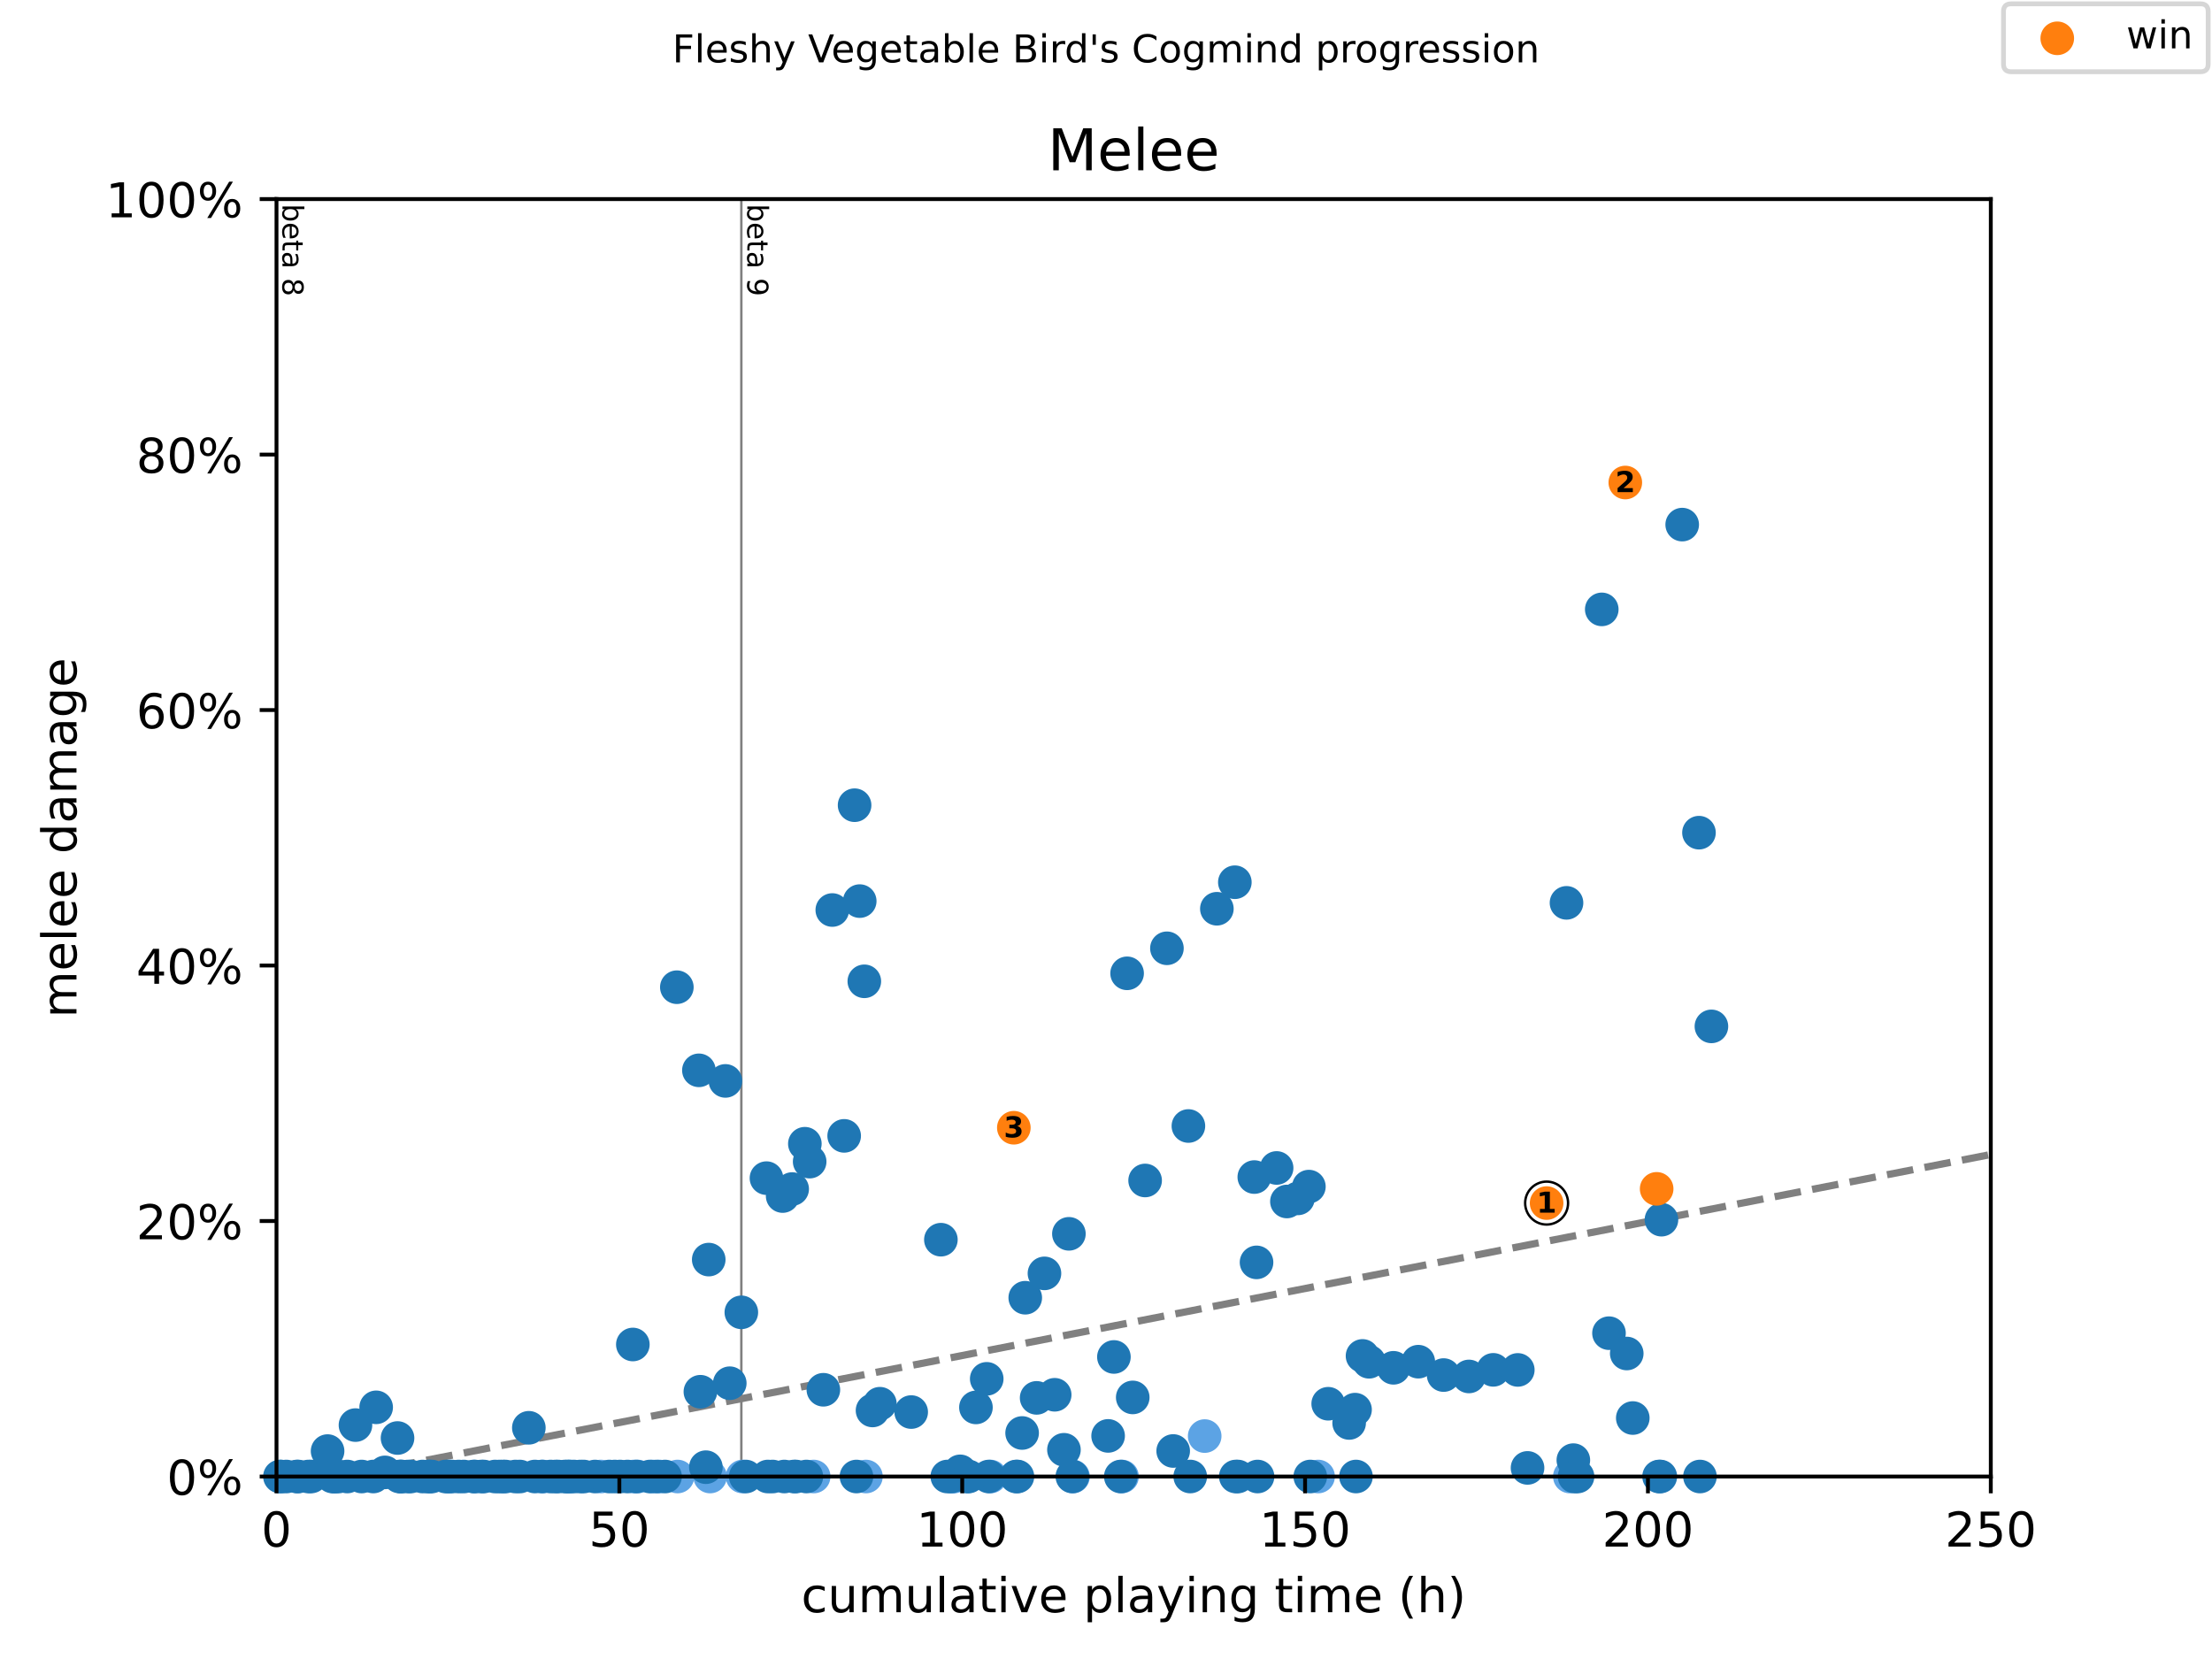 <?xml version="1.0" encoding="utf-8" standalone="no"?>
<!DOCTYPE svg PUBLIC "-//W3C//DTD SVG 1.1//EN"
  "http://www.w3.org/Graphics/SVG/1.1/DTD/svg11.dtd">
<!-- Created with matplotlib (https://matplotlib.org/) -->
<svg height="345.6pt" version="1.1" viewBox="0 0 460.8 345.6" width="460.8pt" xmlns="http://www.w3.org/2000/svg" xmlns:xlink="http://www.w3.org/1999/xlink">
 <defs>
  <style type="text/css">
*{stroke-linecap:butt;stroke-linejoin:round;}
  </style>
 </defs>
 <g id="figure_1">
  <g id="patch_1">
   <path d="M 0 345.6 
L 460.8 345.6 
L 460.8 0 
L 0 0 
z
" style="fill:#ffffff;"/>
  </g>
  <g id="axes_1">
   <g id="patch_2">
    <path d="M 57.6 307.584 
L 414.72 307.584 
L 414.72 41.472 
L 57.6 41.472 
z
" style="fill:#ffffff;"/>
   </g>
   <g id="line2d_1">
    <path clip-path="url(#p40ce1fcd05)" d="M 57.6 310.295 
L 414.72 240.498 
" style="fill:none;stroke:#808080;stroke-dasharray:5.55,2.4;stroke-dashoffset:0;stroke-width:1.5;"/>
   </g>
   <g id="line2d_2">
    <path clip-path="url(#p40ce1fcd05)" d="M 154.434 307.584 
L 154.434 41.472 
" style="fill:none;stroke:#808080;stroke-linecap:square;stroke-width:0.5;"/>
   </g>
   <g id="text_1">
    <!-- beta 8 -->
    <defs>
     <path d="M 48.688 27.297 
Q 48.688 37.203 44.609 42.844 
Q 40.531 48.484 33.406 48.484 
Q 26.266 48.484 22.188 42.844 
Q 18.109 37.203 18.109 27.297 
Q 18.109 17.391 22.188 11.75 
Q 26.266 6.109 33.406 6.109 
Q 40.531 6.109 44.609 11.75 
Q 48.688 17.391 48.688 27.297 
z
M 18.109 46.391 
Q 20.953 51.266 25.266 53.625 
Q 29.594 56 35.594 56 
Q 45.562 56 51.781 48.094 
Q 58.016 40.188 58.016 27.297 
Q 58.016 14.406 51.781 6.484 
Q 45.562 -1.422 35.594 -1.422 
Q 29.594 -1.422 25.266 0.953 
Q 20.953 3.328 18.109 8.203 
L 18.109 0 
L 9.078 0 
L 9.078 75.984 
L 18.109 75.984 
z
" id="DejaVuSans-98"/>
     <path d="M 56.203 29.594 
L 56.203 25.203 
L 14.891 25.203 
Q 15.484 15.922 20.484 11.062 
Q 25.484 6.203 34.422 6.203 
Q 39.594 6.203 44.453 7.469 
Q 49.312 8.734 54.109 11.281 
L 54.109 2.781 
Q 49.266 0.734 44.188 -0.344 
Q 39.109 -1.422 33.891 -1.422 
Q 20.797 -1.422 13.156 6.188 
Q 5.516 13.812 5.516 26.812 
Q 5.516 40.234 12.766 48.109 
Q 20.016 56 32.328 56 
Q 43.359 56 49.781 48.891 
Q 56.203 41.797 56.203 29.594 
z
M 47.219 32.234 
Q 47.125 39.594 43.094 43.984 
Q 39.062 48.391 32.422 48.391 
Q 24.906 48.391 20.391 44.141 
Q 15.875 39.891 15.188 32.172 
z
" id="DejaVuSans-101"/>
     <path d="M 18.312 70.219 
L 18.312 54.688 
L 36.812 54.688 
L 36.812 47.703 
L 18.312 47.703 
L 18.312 18.016 
Q 18.312 11.328 20.141 9.422 
Q 21.969 7.516 27.594 7.516 
L 36.812 7.516 
L 36.812 0 
L 27.594 0 
Q 17.188 0 13.234 3.875 
Q 9.281 7.766 9.281 18.016 
L 9.281 47.703 
L 2.688 47.703 
L 2.688 54.688 
L 9.281 54.688 
L 9.281 70.219 
z
" id="DejaVuSans-116"/>
     <path d="M 34.281 27.484 
Q 23.391 27.484 19.188 25 
Q 14.984 22.516 14.984 16.5 
Q 14.984 11.719 18.141 8.906 
Q 21.297 6.109 26.703 6.109 
Q 34.188 6.109 38.703 11.406 
Q 43.219 16.703 43.219 25.484 
L 43.219 27.484 
z
M 52.203 31.203 
L 52.203 0 
L 43.219 0 
L 43.219 8.297 
Q 40.141 3.328 35.547 0.953 
Q 30.953 -1.422 24.312 -1.422 
Q 15.922 -1.422 10.953 3.297 
Q 6 8.016 6 15.922 
Q 6 25.141 12.172 29.828 
Q 18.359 34.516 30.609 34.516 
L 43.219 34.516 
L 43.219 35.406 
Q 43.219 41.609 39.141 45 
Q 35.062 48.391 27.688 48.391 
Q 23 48.391 18.547 47.266 
Q 14.109 46.141 10.016 43.891 
L 10.016 52.203 
Q 14.938 54.109 19.578 55.047 
Q 24.219 56 28.609 56 
Q 40.484 56 46.344 49.844 
Q 52.203 43.703 52.203 31.203 
z
" id="DejaVuSans-97"/>
     <path id="DejaVuSans-32"/>
     <path d="M 31.781 34.625 
Q 24.75 34.625 20.719 30.859 
Q 16.703 27.094 16.703 20.516 
Q 16.703 13.922 20.719 10.156 
Q 24.75 6.391 31.781 6.391 
Q 38.812 6.391 42.859 10.172 
Q 46.922 13.969 46.922 20.516 
Q 46.922 27.094 42.891 30.859 
Q 38.875 34.625 31.781 34.625 
z
M 21.922 38.812 
Q 15.578 40.375 12.031 44.719 
Q 8.5 49.078 8.5 55.328 
Q 8.5 64.062 14.719 69.141 
Q 20.953 74.219 31.781 74.219 
Q 42.672 74.219 48.875 69.141 
Q 55.078 64.062 55.078 55.328 
Q 55.078 49.078 51.531 44.719 
Q 48 40.375 41.703 38.812 
Q 48.828 37.156 52.797 32.312 
Q 56.781 27.484 56.781 20.516 
Q 56.781 9.906 50.312 4.234 
Q 43.844 -1.422 31.781 -1.422 
Q 19.734 -1.422 13.25 4.234 
Q 6.781 9.906 6.781 20.516 
Q 6.781 27.484 10.781 32.312 
Q 14.797 37.156 21.922 38.812 
z
M 18.312 54.391 
Q 18.312 48.734 21.844 45.562 
Q 25.391 42.391 31.781 42.391 
Q 38.141 42.391 41.719 45.562 
Q 45.312 48.734 45.312 54.391 
Q 45.312 60.062 41.719 63.234 
Q 38.141 66.406 31.781 66.406 
Q 25.391 66.406 21.844 63.234 
Q 18.312 60.062 18.312 54.391 
z
" id="DejaVuSans-56"/>
    </defs>
    <g transform="translate(58.848 42.472)rotate(-270)scale(0.06 -0.06)">
     <use xlink:href="#DejaVuSans-98"/>
     <use x="63.477" xlink:href="#DejaVuSans-101"/>
     <use x="125" xlink:href="#DejaVuSans-116"/>
     <use x="164.209" xlink:href="#DejaVuSans-97"/>
     <use x="225.488" xlink:href="#DejaVuSans-32"/>
     <use x="257.275" xlink:href="#DejaVuSans-56"/>
    </g>
   </g>
   <g id="text_2">
    <!-- beta 9 -->
    <defs>
     <path d="M 10.984 1.516 
L 10.984 10.5 
Q 14.703 8.734 18.5 7.812 
Q 22.312 6.891 25.984 6.891 
Q 35.75 6.891 40.891 13.453 
Q 46.047 20.016 46.781 33.406 
Q 43.953 29.203 39.594 26.953 
Q 35.25 24.703 29.984 24.703 
Q 19.047 24.703 12.672 31.312 
Q 6.297 37.938 6.297 49.422 
Q 6.297 60.641 12.938 67.422 
Q 19.578 74.219 30.609 74.219 
Q 43.266 74.219 49.922 64.516 
Q 56.594 54.828 56.594 36.375 
Q 56.594 19.141 48.406 8.859 
Q 40.234 -1.422 26.422 -1.422 
Q 22.703 -1.422 18.891 -0.688 
Q 15.094 0.047 10.984 1.516 
z
M 30.609 32.422 
Q 37.25 32.422 41.125 36.953 
Q 45.016 41.5 45.016 49.422 
Q 45.016 57.281 41.125 61.844 
Q 37.25 66.406 30.609 66.406 
Q 23.969 66.406 20.094 61.844 
Q 16.219 57.281 16.219 49.422 
Q 16.219 41.5 20.094 36.953 
Q 23.969 32.422 30.609 32.422 
z
" id="DejaVuSans-57"/>
    </defs>
    <g transform="translate(155.682 42.472)rotate(-270)scale(0.06 -0.06)">
     <use xlink:href="#DejaVuSans-98"/>
     <use x="63.477" xlink:href="#DejaVuSans-101"/>
     <use x="125" xlink:href="#DejaVuSans-116"/>
     <use x="164.209" xlink:href="#DejaVuSans-97"/>
     <use x="225.488" xlink:href="#DejaVuSans-32"/>
     <use x="257.275" xlink:href="#DejaVuSans-57"/>
    </g>
   </g>
   <g id="PathCollection_1">
    <defs>
     <path d="M 0 3 
C 0.796 3 1.559 2.684 2.121 2.121 
C 2.684 1.559 3 0.796 3 0 
C 3 -0.796 2.684 -1.559 2.121 -2.121 
C 1.559 -2.684 0.796 -3 0 -3 
C -0.796 -3 -1.559 -2.684 -2.121 -2.121 
C -2.684 -1.559 -3 -0.796 -3 0 
C -3 0.796 -2.684 1.559 -2.121 2.121 
C -1.559 2.684 -0.796 3 0 3 
z
" id="m56e273ffc2" style="stroke:#5ca3e4;"/>
    </defs>
    <g>
     <use style="fill:#5ca3e4;stroke:#5ca3e4;" x="93.693" xlink:href="#m56e273ffc2" y="307.584"/>
     <use style="fill:#5ca3e4;stroke:#5ca3e4;" x="113.096" xlink:href="#m56e273ffc2" y="307.584"/>
     <use style="fill:#5ca3e4;stroke:#5ca3e4;" x="118.739" xlink:href="#m56e273ffc2" y="307.584"/>
     <use style="fill:#5ca3e4;stroke:#5ca3e4;" x="125.167" xlink:href="#m56e273ffc2" y="307.584"/>
     <use style="fill:#5ca3e4;stroke:#5ca3e4;" x="132.048" xlink:href="#m56e273ffc2" y="307.584"/>
     <use style="fill:#5ca3e4;stroke:#5ca3e4;" x="132.857" xlink:href="#m56e273ffc2" y="307.584"/>
     <use style="fill:#5ca3e4;stroke:#5ca3e4;" x="135.952" xlink:href="#m56e273ffc2" y="307.584"/>
     <use style="fill:#5ca3e4;stroke:#5ca3e4;" x="137.381" xlink:href="#m56e273ffc2" y="307.584"/>
     <use style="fill:#5ca3e4;stroke:#5ca3e4;" x="141.142" xlink:href="#m56e273ffc2" y="307.584"/>
     <use style="fill:#5ca3e4;stroke:#5ca3e4;" x="147.928" xlink:href="#m56e273ffc2" y="307.584"/>
     <use style="fill:#5ca3e4;stroke:#5ca3e4;" x="154.684" xlink:href="#m56e273ffc2" y="307.584"/>
     <use style="fill:#5ca3e4;stroke:#5ca3e4;" x="169.503" xlink:href="#m56e273ffc2" y="307.584"/>
     <use style="fill:#5ca3e4;stroke:#5ca3e4;" x="180.391" xlink:href="#m56e273ffc2" y="307.584"/>
     <use style="fill:#5ca3e4;stroke:#5ca3e4;" x="198.333" xlink:href="#m56e273ffc2" y="307.584"/>
     <use style="fill:#5ca3e4;stroke:#5ca3e4;" x="198.75" xlink:href="#m56e273ffc2" y="307.584"/>
     <use style="fill:#5ca3e4;stroke:#5ca3e4;" x="206.344" xlink:href="#m56e273ffc2" y="307.584"/>
     <use style="fill:#5ca3e4;stroke:#5ca3e4;" x="223.529" xlink:href="#m56e273ffc2" y="307.584"/>
     <use style="fill:#5ca3e4;stroke:#5ca3e4;" x="233.732" xlink:href="#m56e273ffc2" y="307.584"/>
     <use style="fill:#5ca3e4;stroke:#5ca3e4;" x="250.958" xlink:href="#m56e273ffc2" y="299.161"/>
     <use style="fill:#5ca3e4;stroke:#5ca3e4;" x="274.583" xlink:href="#m56e273ffc2" y="307.584"/>
     <use style="fill:#5ca3e4;stroke:#5ca3e4;" x="327.026" xlink:href="#m56e273ffc2" y="307.584"/>
    </g>
   </g>
   <g id="PathCollection_2">
    <defs>
     <path d="M 0 3 
C 0.796 3 1.559 2.684 2.121 2.121 
C 2.684 1.559 3 0.796 3 0 
C 3 -0.796 2.684 -1.559 2.121 -2.121 
C 1.559 -2.684 0.796 -3 0 -3 
C -0.796 -3 -1.559 -2.684 -2.121 -2.121 
C -2.684 -1.559 -3 -0.796 -3 0 
C -3 0.796 -2.684 1.559 -2.121 2.121 
C -1.559 2.684 -0.796 3 0 3 
z
" id="m61fa0b4ff1" style="stroke:#1f77b4;"/>
    </defs>
    <g>
     <use style="fill:#1f77b4;stroke:#1f77b4;" x="58.314" xlink:href="#m61fa0b4ff1" y="307.584"/>
     <use style="fill:#1f77b4;stroke:#1f77b4;" x="58.552" xlink:href="#m61fa0b4ff1" y="307.584"/>
     <use style="fill:#1f77b4;stroke:#1f77b4;" x="59.647" xlink:href="#m61fa0b4ff1" y="307.584"/>
     <use style="fill:#1f77b4;stroke:#1f77b4;" x="61.838" xlink:href="#m61fa0b4ff1" y="307.584"/>
     <use style="fill:#1f77b4;stroke:#1f77b4;" x="62.124" xlink:href="#m61fa0b4ff1" y="307.584"/>
     <use style="fill:#1f77b4;stroke:#1f77b4;" x="64.242" xlink:href="#m61fa0b4ff1" y="307.584"/>
     <use style="fill:#1f77b4;stroke:#1f77b4;" x="64.814" xlink:href="#m61fa0b4ff1" y="307.584"/>
     <use style="fill:#1f77b4;stroke:#1f77b4;" x="68.242" xlink:href="#m61fa0b4ff1" y="302.286"/>
     <use style="fill:#1f77b4;stroke:#1f77b4;" x="69.266" xlink:href="#m61fa0b4ff1" y="307.584"/>
     <use style="fill:#1f77b4;stroke:#1f77b4;" x="69.599" xlink:href="#m61fa0b4ff1" y="307.584"/>
     <use style="fill:#1f77b4;stroke:#1f77b4;" x="69.885" xlink:href="#m61fa0b4ff1" y="307.584"/>
     <use style="fill:#1f77b4;stroke:#1f77b4;" x="70.528" xlink:href="#m61fa0b4ff1" y="307.584"/>
     <use style="fill:#1f77b4;stroke:#1f77b4;" x="72.337" xlink:href="#m61fa0b4ff1" y="307.584"/>
     <use style="fill:#1f77b4;stroke:#1f77b4;" x="74.051" xlink:href="#m61fa0b4ff1" y="296.872"/>
     <use style="fill:#1f77b4;stroke:#1f77b4;" x="75.337" xlink:href="#m61fa0b4ff1" y="307.584"/>
     <use style="fill:#1f77b4;stroke:#1f77b4;" x="77.765" xlink:href="#m61fa0b4ff1" y="307.584"/>
     <use style="fill:#1f77b4;stroke:#1f77b4;" x="78.361" xlink:href="#m61fa0b4ff1" y="293.172"/>
     <use style="fill:#1f77b4;stroke:#1f77b4;" x="80.194" xlink:href="#m61fa0b4ff1" y="306.727"/>
     <use style="fill:#1f77b4;stroke:#1f77b4;" x="82.813" xlink:href="#m61fa0b4ff1" y="299.566"/>
     <use style="fill:#1f77b4;stroke:#1f77b4;" x="83.217" xlink:href="#m61fa0b4ff1" y="307.584"/>
     <use style="fill:#1f77b4;stroke:#1f77b4;" x="83.527" xlink:href="#m61fa0b4ff1" y="307.584"/>
     <use style="fill:#1f77b4;stroke:#1f77b4;" x="83.694" xlink:href="#m61fa0b4ff1" y="307.584"/>
     <use style="fill:#1f77b4;stroke:#1f77b4;" x="84.979" xlink:href="#m61fa0b4ff1" y="307.584"/>
     <use style="fill:#1f77b4;stroke:#1f77b4;" x="85.551" xlink:href="#m61fa0b4ff1" y="307.584"/>
     <use style="fill:#1f77b4;stroke:#1f77b4;" x="88.05" xlink:href="#m61fa0b4ff1" y="307.584"/>
     <use style="fill:#1f77b4;stroke:#1f77b4;" x="89.217" xlink:href="#m61fa0b4ff1" y="307.584"/>
     <use style="fill:#1f77b4;stroke:#1f77b4;" x="89.455" xlink:href="#m61fa0b4ff1" y="307.584"/>
     <use style="fill:#1f77b4;stroke:#1f77b4;" x="89.931" xlink:href="#m61fa0b4ff1" y="307.584"/>
     <use style="fill:#1f77b4;stroke:#1f77b4;" x="92.836" xlink:href="#m61fa0b4ff1" y="307.584"/>
     <use style="fill:#1f77b4;stroke:#1f77b4;" x="93.336" xlink:href="#m61fa0b4ff1" y="307.584"/>
     <use style="fill:#1f77b4;stroke:#1f77b4;" x="94.121" xlink:href="#m61fa0b4ff1" y="307.584"/>
     <use style="fill:#1f77b4;stroke:#1f77b4;" x="95.55" xlink:href="#m61fa0b4ff1" y="307.584"/>
     <use style="fill:#1f77b4;stroke:#1f77b4;" x="96.621" xlink:href="#m61fa0b4ff1" y="307.584"/>
     <use style="fill:#1f77b4;stroke:#1f77b4;" x="98.669" xlink:href="#m61fa0b4ff1" y="307.584"/>
     <use style="fill:#1f77b4;stroke:#1f77b4;" x="98.954" xlink:href="#m61fa0b4ff1" y="307.584"/>
     <use style="fill:#1f77b4;stroke:#1f77b4;" x="100.288" xlink:href="#m61fa0b4ff1" y="307.584"/>
     <use style="fill:#1f77b4;stroke:#1f77b4;" x="100.764" xlink:href="#m61fa0b4ff1" y="307.584"/>
     <use style="fill:#1f77b4;stroke:#1f77b4;" x="103.145" xlink:href="#m61fa0b4ff1" y="307.584"/>
     <use style="fill:#1f77b4;stroke:#1f77b4;" x="104.073" xlink:href="#m61fa0b4ff1" y="307.584"/>
     <use style="fill:#1f77b4;stroke:#1f77b4;" x="104.764" xlink:href="#m61fa0b4ff1" y="307.584"/>
     <use style="fill:#1f77b4;stroke:#1f77b4;" x="105.287" xlink:href="#m61fa0b4ff1" y="307.584"/>
     <use style="fill:#1f77b4;stroke:#1f77b4;" x="107.383" xlink:href="#m61fa0b4ff1" y="307.584"/>
     <use style="fill:#1f77b4;stroke:#1f77b4;" x="108.287" xlink:href="#m61fa0b4ff1" y="307.584"/>
     <use style="fill:#1f77b4;stroke:#1f77b4;" x="110.168" xlink:href="#m61fa0b4ff1" y="297.433"/>
     <use style="fill:#1f77b4;stroke:#1f77b4;" x="111.43" xlink:href="#m61fa0b4ff1" y="307.584"/>
     <use style="fill:#1f77b4;stroke:#1f77b4;" x="112.906" xlink:href="#m61fa0b4ff1" y="307.584"/>
     <use style="fill:#1f77b4;stroke:#1f77b4;" x="114.715" xlink:href="#m61fa0b4ff1" y="307.584"/>
     <use style="fill:#1f77b4;stroke:#1f77b4;" x="115.715" xlink:href="#m61fa0b4ff1" y="307.584"/>
     <use style="fill:#1f77b4;stroke:#1f77b4;" x="116.263" xlink:href="#m61fa0b4ff1" y="307.584"/>
     <use style="fill:#1f77b4;stroke:#1f77b4;" x="117.668" xlink:href="#m61fa0b4ff1" y="307.584"/>
     <use style="fill:#1f77b4;stroke:#1f77b4;" x="118.144" xlink:href="#m61fa0b4ff1" y="307.584"/>
     <use style="fill:#1f77b4;stroke:#1f77b4;" x="118.596" xlink:href="#m61fa0b4ff1" y="307.584"/>
     <use style="fill:#1f77b4;stroke:#1f77b4;" x="119.548" xlink:href="#m61fa0b4ff1" y="307.584"/>
     <use style="fill:#1f77b4;stroke:#1f77b4;" x="120.882" xlink:href="#m61fa0b4ff1" y="307.584"/>
     <use style="fill:#1f77b4;stroke:#1f77b4;" x="121.596" xlink:href="#m61fa0b4ff1" y="307.584"/>
     <use style="fill:#1f77b4;stroke:#1f77b4;" x="123.953" xlink:href="#m61fa0b4ff1" y="307.584"/>
     <use style="fill:#1f77b4;stroke:#1f77b4;" x="126.929" xlink:href="#m61fa0b4ff1" y="307.584"/>
     <use style="fill:#1f77b4;stroke:#1f77b4;" x="128.072" xlink:href="#m61fa0b4ff1" y="307.584"/>
     <use style="fill:#1f77b4;stroke:#1f77b4;" x="129.167" xlink:href="#m61fa0b4ff1" y="307.584"/>
     <use style="fill:#1f77b4;stroke:#1f77b4;" x="130.714" xlink:href="#m61fa0b4ff1" y="307.584"/>
     <use style="fill:#1f77b4;stroke:#1f77b4;" x="131.833" xlink:href="#m61fa0b4ff1" y="280.082"/>
     <use style="fill:#1f77b4;stroke:#1f77b4;" x="132.571" xlink:href="#m61fa0b4ff1" y="307.584"/>
     <use style="fill:#1f77b4;stroke:#1f77b4;" x="135.381" xlink:href="#m61fa0b4ff1" y="307.584"/>
     <use style="fill:#1f77b4;stroke:#1f77b4;" x="136.809" xlink:href="#m61fa0b4ff1" y="307.584"/>
     <use style="fill:#1f77b4;stroke:#1f77b4;" x="138.547" xlink:href="#m61fa0b4ff1" y="307.584"/>
     <use style="fill:#1f77b4;stroke:#1f77b4;" x="140.999" xlink:href="#m61fa0b4ff1" y="205.653"/>
     <use style="fill:#1f77b4;stroke:#1f77b4;" x="145.594" xlink:href="#m61fa0b4ff1" y="222.968"/>
     <use style="fill:#1f77b4;stroke:#1f77b4;" x="145.904" xlink:href="#m61fa0b4ff1" y="289.925"/>
     <use style="fill:#1f77b4;stroke:#1f77b4;" x="147.047" xlink:href="#m61fa0b4ff1" y="305.641"/>
     <use style="fill:#1f77b4;stroke:#1f77b4;" x="147.642" xlink:href="#m61fa0b4ff1" y="262.395"/>
     <use style="fill:#1f77b4;stroke:#1f77b4;" x="151.118" xlink:href="#m61fa0b4ff1" y="225.173"/>
     <use style="fill:#1f77b4;stroke:#1f77b4;" x="152.023" xlink:href="#m61fa0b4ff1" y="288.15"/>
     <use style="fill:#1f77b4;stroke:#1f77b4;" x="154.434" xlink:href="#m61fa0b4ff1" y="273.383"/>
     <use style="fill:#1f77b4;stroke:#1f77b4;" x="155.355" xlink:href="#m61fa0b4ff1" y="307.584"/>
     <use style="fill:#1f77b4;stroke:#1f77b4;" x="159.669" xlink:href="#m61fa0b4ff1" y="245.428"/>
     <use style="fill:#1f77b4;stroke:#1f77b4;" x="159.966" xlink:href="#m61fa0b4ff1" y="307.584"/>
     <use style="fill:#1f77b4;stroke:#1f77b4;" x="160.948" xlink:href="#m61fa0b4ff1" y="307.584"/>
     <use style="fill:#1f77b4;stroke:#1f77b4;" x="163.042" xlink:href="#m61fa0b4ff1" y="249.16"/>
     <use style="fill:#1f77b4;stroke:#1f77b4;" x="163.393" xlink:href="#m61fa0b4ff1" y="307.584"/>
     <use style="fill:#1f77b4;stroke:#1f77b4;" x="165.023" xlink:href="#m61fa0b4ff1" y="247.699"/>
     <use style="fill:#1f77b4;stroke:#1f77b4;" x="165.393" xlink:href="#m61fa0b4ff1" y="307.584"/>
     <use style="fill:#1f77b4;stroke:#1f77b4;" x="165.811" xlink:href="#m61fa0b4ff1" y="307.584"/>
     <use style="fill:#1f77b4;stroke:#1f77b4;" x="167.666" xlink:href="#m61fa0b4ff1" y="238.262"/>
     <use style="fill:#1f77b4;stroke:#1f77b4;" x="167.981" xlink:href="#m61fa0b4ff1" y="307.584"/>
     <use style="fill:#1f77b4;stroke:#1f77b4;" x="168.668" xlink:href="#m61fa0b4ff1" y="241.987"/>
     <use style="fill:#1f77b4;stroke:#1f77b4;" x="171.524" xlink:href="#m61fa0b4ff1" y="289.514"/>
     <use style="fill:#1f77b4;stroke:#1f77b4;" x="173.383" xlink:href="#m61fa0b4ff1" y="189.573"/>
     <use style="fill:#1f77b4;stroke:#1f77b4;" x="175.856" xlink:href="#m61fa0b4ff1" y="236.621"/>
     <use style="fill:#1f77b4;stroke:#1f77b4;" x="178.026" xlink:href="#m61fa0b4ff1" y="167.738"/>
     <use style="fill:#1f77b4;stroke:#1f77b4;" x="178.416" xlink:href="#m61fa0b4ff1" y="307.584"/>
     <use style="fill:#1f77b4;stroke:#1f77b4;" x="179.097" xlink:href="#m61fa0b4ff1" y="187.716"/>
     <use style="fill:#1f77b4;stroke:#1f77b4;" x="180.054" xlink:href="#m61fa0b4ff1" y="204.425"/>
     <use style="fill:#1f77b4;stroke:#1f77b4;" x="181.763" xlink:href="#m61fa0b4ff1" y="293.825"/>
     <use style="fill:#1f77b4;stroke:#1f77b4;" x="183.294" xlink:href="#m61fa0b4ff1" y="292.421"/>
     <use style="fill:#1f77b4;stroke:#1f77b4;" x="189.818" xlink:href="#m61fa0b4ff1" y="294.158"/>
     <use style="fill:#1f77b4;stroke:#1f77b4;" x="196.004" xlink:href="#m61fa0b4ff1" y="258.251"/>
     <use style="fill:#1f77b4;stroke:#1f77b4;" x="197.341" xlink:href="#m61fa0b4ff1" y="307.584"/>
     <use style="fill:#1f77b4;stroke:#1f77b4;" x="198.151" xlink:href="#m61fa0b4ff1" y="307.584"/>
     <use style="fill:#1f77b4;stroke:#1f77b4;" x="200.023" xlink:href="#m61fa0b4ff1" y="306.509"/>
     <use style="fill:#1f77b4;stroke:#1f77b4;" x="201.455" xlink:href="#m61fa0b4ff1" y="307.584"/>
     <use style="fill:#1f77b4;stroke:#1f77b4;" x="201.774" xlink:href="#m61fa0b4ff1" y="307.584"/>
     <use style="fill:#1f77b4;stroke:#1f77b4;" x="203.305" xlink:href="#m61fa0b4ff1" y="293.191"/>
     <use style="fill:#1f77b4;stroke:#1f77b4;" x="205.554" xlink:href="#m61fa0b4ff1" y="287.236"/>
     <use style="fill:#1f77b4;stroke:#1f77b4;" x="205.989" xlink:href="#m61fa0b4ff1" y="307.584"/>
     <use style="fill:#1f77b4;stroke:#1f77b4;" x="211.699" xlink:href="#m61fa0b4ff1" y="307.584"/>
     <use style="fill:#1f77b4;stroke:#1f77b4;" x="211.949" xlink:href="#m61fa0b4ff1" y="307.584"/>
     <use style="fill:#1f77b4;stroke:#1f77b4;" x="212.926" xlink:href="#m61fa0b4ff1" y="298.517"/>
     <use style="fill:#1f77b4;stroke:#1f77b4;" x="213.58" xlink:href="#m61fa0b4ff1" y="270.341"/>
     <use style="fill:#1f77b4;stroke:#1f77b4;" x="215.951" xlink:href="#m61fa0b4ff1" y="291.202"/>
     <use style="fill:#1f77b4;stroke:#1f77b4;" x="217.58" xlink:href="#m61fa0b4ff1" y="265.268"/>
     <use style="fill:#1f77b4;stroke:#1f77b4;" x="219.709" xlink:href="#m61fa0b4ff1" y="290.557"/>
     <use style="fill:#1f77b4;stroke:#1f77b4;" x="221.638" xlink:href="#m61fa0b4ff1" y="302.015"/>
     <use style="fill:#1f77b4;stroke:#1f77b4;" x="222.672" xlink:href="#m61fa0b4ff1" y="257.028"/>
     <use style="fill:#1f77b4;stroke:#1f77b4;" x="223.391" xlink:href="#m61fa0b4ff1" y="307.584"/>
     <use style="fill:#1f77b4;stroke:#1f77b4;" x="230.841" xlink:href="#m61fa0b4ff1" y="299.124"/>
     <use style="fill:#1f77b4;stroke:#1f77b4;" x="232.048" xlink:href="#m61fa0b4ff1" y="282.679"/>
     <use style="fill:#1f77b4;stroke:#1f77b4;" x="233.482" xlink:href="#m61fa0b4ff1" y="307.584"/>
     <use style="fill:#1f77b4;stroke:#1f77b4;" x="234.795" xlink:href="#m61fa0b4ff1" y="202.76"/>
     <use style="fill:#1f77b4;stroke:#1f77b4;" x="235.97" xlink:href="#m61fa0b4ff1" y="291.108"/>
     <use style="fill:#1f77b4;stroke:#1f77b4;" x="238.55" xlink:href="#m61fa0b4ff1" y="245.915"/>
     <use style="fill:#1f77b4;stroke:#1f77b4;" x="243.092" xlink:href="#m61fa0b4ff1" y="197.546"/>
     <use style="fill:#1f77b4;stroke:#1f77b4;" x="244.396" xlink:href="#m61fa0b4ff1" y="302.267"/>
     <use style="fill:#1f77b4;stroke:#1f77b4;" x="247.566" xlink:href="#m61fa0b4ff1" y="234.567"/>
     <use style="fill:#1f77b4;stroke:#1f77b4;" x="247.947" xlink:href="#m61fa0b4ff1" y="307.584"/>
     <use style="fill:#1f77b4;stroke:#1f77b4;" x="253.496" xlink:href="#m61fa0b4ff1" y="189.31"/>
     <use style="fill:#1f77b4;stroke:#1f77b4;" x="257.241" xlink:href="#m61fa0b4ff1" y="183.785"/>
     <use style="fill:#1f77b4;stroke:#1f77b4;" x="257.441" xlink:href="#m61fa0b4ff1" y="307.584"/>
     <use style="fill:#1f77b4;stroke:#1f77b4;" x="257.861" xlink:href="#m61fa0b4ff1" y="307.584"/>
     <use style="fill:#1f77b4;stroke:#1f77b4;" x="261.295" xlink:href="#m61fa0b4ff1" y="245.203"/>
     <use style="fill:#1f77b4;stroke:#1f77b4;" x="261.76" xlink:href="#m61fa0b4ff1" y="262.976"/>
     <use style="fill:#1f77b4;stroke:#1f77b4;" x="261.972" xlink:href="#m61fa0b4ff1" y="307.584"/>
     <use style="fill:#1f77b4;stroke:#1f77b4;" x="265.942" xlink:href="#m61fa0b4ff1" y="243.309"/>
     <use style="fill:#1f77b4;stroke:#1f77b4;" x="268.088" xlink:href="#m61fa0b4ff1" y="250.292"/>
     <use style="fill:#1f77b4;stroke:#1f77b4;" x="270.388" xlink:href="#m61fa0b4ff1" y="249.645"/>
     <use style="fill:#1f77b4;stroke:#1f77b4;" x="272.666" xlink:href="#m61fa0b4ff1" y="247.19"/>
     <use style="fill:#1f77b4;stroke:#1f77b4;" x="272.953" xlink:href="#m61fa0b4ff1" y="307.584"/>
     <use style="fill:#1f77b4;stroke:#1f77b4;" x="276.689" xlink:href="#m61fa0b4ff1" y="292.426"/>
     <use style="fill:#1f77b4;stroke:#1f77b4;" x="281.051" xlink:href="#m61fa0b4ff1" y="296.429"/>
     <use style="fill:#1f77b4;stroke:#1f77b4;" x="282.28" xlink:href="#m61fa0b4ff1" y="293.653"/>
     <use style="fill:#1f77b4;stroke:#1f77b4;" x="282.476" xlink:href="#m61fa0b4ff1" y="307.584"/>
     <use style="fill:#1f77b4;stroke:#1f77b4;" x="283.839" xlink:href="#m61fa0b4ff1" y="282.464"/>
     <use style="fill:#1f77b4;stroke:#1f77b4;" x="285.201" xlink:href="#m61fa0b4ff1" y="283.683"/>
     <use style="fill:#1f77b4;stroke:#1f77b4;" x="290.289" xlink:href="#m61fa0b4ff1" y="284.937"/>
     <use style="fill:#1f77b4;stroke:#1f77b4;" x="295.456" xlink:href="#m61fa0b4ff1" y="283.664"/>
     <use style="fill:#1f77b4;stroke:#1f77b4;" x="300.732" xlink:href="#m61fa0b4ff1" y="286.45"/>
     <use style="fill:#1f77b4;stroke:#1f77b4;" x="306.008" xlink:href="#m61fa0b4ff1" y="286.741"/>
     <use style="fill:#1f77b4;stroke:#1f77b4;" x="311.073" xlink:href="#m61fa0b4ff1" y="285.363"/>
     <use style="fill:#1f77b4;stroke:#1f77b4;" x="316.185" xlink:href="#m61fa0b4ff1" y="285.379"/>
     <use style="fill:#1f77b4;stroke:#1f77b4;" x="318.214" xlink:href="#m61fa0b4ff1" y="305.791"/>
     <use style="fill:#1f77b4;stroke:#1f77b4;" x="326.332" xlink:href="#m61fa0b4ff1" y="188.081"/>
     <use style="fill:#1f77b4;stroke:#1f77b4;" x="327.757" xlink:href="#m61fa0b4ff1" y="304.172"/>
     <use style="fill:#1f77b4;stroke:#1f77b4;" x="328.014" xlink:href="#m61fa0b4ff1" y="307.584"/>
     <use style="fill:#1f77b4;stroke:#1f77b4;" x="328.631" xlink:href="#m61fa0b4ff1" y="307.584"/>
     <use style="fill:#1f77b4;stroke:#1f77b4;" x="333.676" xlink:href="#m61fa0b4ff1" y="126.946"/>
     <use style="fill:#1f77b4;stroke:#1f77b4;" x="335.183" xlink:href="#m61fa0b4ff1" y="277.726"/>
     <use style="fill:#1f77b4;stroke:#1f77b4;" x="338.88" xlink:href="#m61fa0b4ff1" y="281.958"/>
     <use style="fill:#1f77b4;stroke:#1f77b4;" x="340.138" xlink:href="#m61fa0b4ff1" y="295.403"/>
     <use style="fill:#1f77b4;stroke:#1f77b4;" x="345.616" xlink:href="#m61fa0b4ff1" y="307.584"/>
     <use style="fill:#1f77b4;stroke:#1f77b4;" x="345.877" xlink:href="#m61fa0b4ff1" y="307.584"/>
     <use style="fill:#1f77b4;stroke:#1f77b4;" x="346.113" xlink:href="#m61fa0b4ff1" y="254.082"/>
     <use style="fill:#1f77b4;stroke:#1f77b4;" x="350.433" xlink:href="#m61fa0b4ff1" y="109.285"/>
     <use style="fill:#1f77b4;stroke:#1f77b4;" x="353.928" xlink:href="#m61fa0b4ff1" y="173.461"/>
     <use style="fill:#1f77b4;stroke:#1f77b4;" x="354.132" xlink:href="#m61fa0b4ff1" y="307.584"/>
     <use style="fill:#1f77b4;stroke:#1f77b4;" x="356.52" xlink:href="#m61fa0b4ff1" y="213.814"/>
    </g>
   </g>
   <g id="PathCollection_3">
    <defs>
     <path d="M 0 3 
C 0.796 3 1.559 2.684 2.121 2.121 
C 2.684 1.559 3 0.796 3 0 
C 3 -0.796 2.684 -1.559 2.121 -2.121 
C 1.559 -2.684 0.796 -3 0 -3 
C -0.796 -3 -1.559 -2.684 -2.121 -2.121 
C -2.684 -1.559 -3 -0.796 -3 0 
C -3 0.796 -2.684 1.559 -2.121 2.121 
C -1.559 2.684 -0.796 3 0 3 
z
" id="m17b4a5eccc" style="stroke:#ff7f0e;"/>
    </defs>
    <g>
     <use style="fill:#ff7f0e;stroke:#ff7f0e;" x="211.2" xlink:href="#m17b4a5eccc" y="234.93"/>
     <use style="fill:#ff7f0e;stroke:#ff7f0e;" x="322.188" xlink:href="#m17b4a5eccc" y="250.622"/>
     <use style="fill:#ff7f0e;stroke:#ff7f0e;" x="338.581" xlink:href="#m17b4a5eccc" y="100.518"/>
     <use style="fill:#ff7f0e;stroke:#ff7f0e;" x="345.111" xlink:href="#m17b4a5eccc" y="247.659"/>
    </g>
   </g>
   <g id="PathCollection_4">
    <path d="M 322.188 255.095 
C 323.374 255.095 324.511 254.623 325.35 253.785 
C 326.189 252.946 326.66 251.808 326.66 250.622 
C 326.66 249.436 326.189 248.299 325.35 247.46 
C 324.511 246.622 323.374 246.15 322.188 246.15 
C 321.002 246.15 319.864 246.622 319.026 247.46 
C 318.187 248.299 317.716 249.436 317.716 250.622 
C 317.716 251.808 318.187 252.946 319.026 253.785 
C 319.864 254.623 321.002 255.095 322.188 255.095 
z
" style="fill:none;stroke:#000000;stroke-width:0.5;"/>
   </g>
   <g id="matplotlib.axis_1">
    <g id="xtick_1">
     <g id="line2d_3">
      <defs>
       <path d="M 0 0 
L 0 3.5 
" id="m760b62d032" style="stroke:#000000;stroke-width:0.8;"/>
      </defs>
      <g>
       <use style="stroke:#000000;stroke-width:0.8;" x="57.6" xlink:href="#m760b62d032" y="307.584"/>
      </g>
     </g>
     <g id="text_3">
      <!-- 0 -->
      <defs>
       <path d="M 31.781 66.406 
Q 24.172 66.406 20.328 58.906 
Q 16.5 51.422 16.5 36.375 
Q 16.5 21.391 20.328 13.891 
Q 24.172 6.391 31.781 6.391 
Q 39.453 6.391 43.281 13.891 
Q 47.125 21.391 47.125 36.375 
Q 47.125 51.422 43.281 58.906 
Q 39.453 66.406 31.781 66.406 
z
M 31.781 74.219 
Q 44.047 74.219 50.516 64.516 
Q 56.984 54.828 56.984 36.375 
Q 56.984 17.969 50.516 8.266 
Q 44.047 -1.422 31.781 -1.422 
Q 19.531 -1.422 13.062 8.266 
Q 6.594 17.969 6.594 36.375 
Q 6.594 54.828 13.062 64.516 
Q 19.531 74.219 31.781 74.219 
z
" id="DejaVuSans-48"/>
      </defs>
      <g transform="translate(54.419 322.182)scale(0.1 -0.1)">
       <use xlink:href="#DejaVuSans-48"/>
      </g>
     </g>
    </g>
    <g id="xtick_2">
     <g id="line2d_4">
      <g>
       <use style="stroke:#000000;stroke-width:0.8;" x="129.024" xlink:href="#m760b62d032" y="307.584"/>
      </g>
     </g>
     <g id="text_4">
      <!-- 50 -->
      <defs>
       <path d="M 10.797 72.906 
L 49.516 72.906 
L 49.516 64.594 
L 19.828 64.594 
L 19.828 46.734 
Q 21.969 47.469 24.109 47.828 
Q 26.266 48.188 28.422 48.188 
Q 40.625 48.188 47.75 41.5 
Q 54.891 34.812 54.891 23.391 
Q 54.891 11.625 47.562 5.094 
Q 40.234 -1.422 26.906 -1.422 
Q 22.312 -1.422 17.547 -0.641 
Q 12.797 0.141 7.719 1.703 
L 7.719 11.625 
Q 12.109 9.234 16.797 8.062 
Q 21.484 6.891 26.703 6.891 
Q 35.156 6.891 40.078 11.328 
Q 45.016 15.766 45.016 23.391 
Q 45.016 31 40.078 35.438 
Q 35.156 39.891 26.703 39.891 
Q 22.75 39.891 18.812 39.016 
Q 14.891 38.141 10.797 36.281 
z
" id="DejaVuSans-53"/>
      </defs>
      <g transform="translate(122.662 322.182)scale(0.1 -0.1)">
       <use xlink:href="#DejaVuSans-53"/>
       <use x="63.623" xlink:href="#DejaVuSans-48"/>
      </g>
     </g>
    </g>
    <g id="xtick_3">
     <g id="line2d_5">
      <g>
       <use style="stroke:#000000;stroke-width:0.8;" x="200.448" xlink:href="#m760b62d032" y="307.584"/>
      </g>
     </g>
     <g id="text_5">
      <!-- 100 -->
      <defs>
       <path d="M 12.406 8.297 
L 28.516 8.297 
L 28.516 63.922 
L 10.984 60.406 
L 10.984 69.391 
L 28.422 72.906 
L 38.281 72.906 
L 38.281 8.297 
L 54.391 8.297 
L 54.391 0 
L 12.406 0 
z
" id="DejaVuSans-49"/>
      </defs>
      <g transform="translate(190.904 322.182)scale(0.1 -0.1)">
       <use xlink:href="#DejaVuSans-49"/>
       <use x="63.623" xlink:href="#DejaVuSans-48"/>
       <use x="127.246" xlink:href="#DejaVuSans-48"/>
      </g>
     </g>
    </g>
    <g id="xtick_4">
     <g id="line2d_6">
      <g>
       <use style="stroke:#000000;stroke-width:0.8;" x="271.872" xlink:href="#m760b62d032" y="307.584"/>
      </g>
     </g>
     <g id="text_6">
      <!-- 150 -->
      <g transform="translate(262.328 322.182)scale(0.1 -0.1)">
       <use xlink:href="#DejaVuSans-49"/>
       <use x="63.623" xlink:href="#DejaVuSans-53"/>
       <use x="127.246" xlink:href="#DejaVuSans-48"/>
      </g>
     </g>
    </g>
    <g id="xtick_5">
     <g id="line2d_7">
      <g>
       <use style="stroke:#000000;stroke-width:0.8;" x="343.296" xlink:href="#m760b62d032" y="307.584"/>
      </g>
     </g>
     <g id="text_7">
      <!-- 200 -->
      <defs>
       <path d="M 19.188 8.297 
L 53.609 8.297 
L 53.609 0 
L 7.328 0 
L 7.328 8.297 
Q 12.938 14.109 22.625 23.891 
Q 32.328 33.688 34.812 36.531 
Q 39.547 41.844 41.422 45.531 
Q 43.312 49.219 43.312 52.781 
Q 43.312 58.594 39.234 62.25 
Q 35.156 65.922 28.609 65.922 
Q 23.969 65.922 18.812 64.312 
Q 13.672 62.703 7.812 59.422 
L 7.812 69.391 
Q 13.766 71.781 18.938 73 
Q 24.125 74.219 28.422 74.219 
Q 39.75 74.219 46.484 68.547 
Q 53.219 62.891 53.219 53.422 
Q 53.219 48.922 51.531 44.891 
Q 49.859 40.875 45.406 35.406 
Q 44.188 33.984 37.641 27.219 
Q 31.109 20.453 19.188 8.297 
z
" id="DejaVuSans-50"/>
      </defs>
      <g transform="translate(333.752 322.182)scale(0.1 -0.1)">
       <use xlink:href="#DejaVuSans-50"/>
       <use x="63.623" xlink:href="#DejaVuSans-48"/>
       <use x="127.246" xlink:href="#DejaVuSans-48"/>
      </g>
     </g>
    </g>
    <g id="xtick_6">
     <g id="line2d_8">
      <g>
       <use style="stroke:#000000;stroke-width:0.8;" x="414.72" xlink:href="#m760b62d032" y="307.584"/>
      </g>
     </g>
     <g id="text_8">
      <!-- 250 -->
      <g transform="translate(405.176 322.182)scale(0.1 -0.1)">
       <use xlink:href="#DejaVuSans-50"/>
       <use x="63.623" xlink:href="#DejaVuSans-53"/>
       <use x="127.246" xlink:href="#DejaVuSans-48"/>
      </g>
     </g>
    </g>
    <g id="text_9">
     <!-- cumulative playing time (h) -->
     <defs>
      <path d="M 48.781 52.594 
L 48.781 44.188 
Q 44.969 46.297 41.141 47.344 
Q 37.312 48.391 33.406 48.391 
Q 24.656 48.391 19.812 42.844 
Q 14.984 37.312 14.984 27.297 
Q 14.984 17.281 19.812 11.734 
Q 24.656 6.203 33.406 6.203 
Q 37.312 6.203 41.141 7.25 
Q 44.969 8.297 48.781 10.406 
L 48.781 2.094 
Q 45.016 0.344 40.984 -0.531 
Q 36.969 -1.422 32.422 -1.422 
Q 20.062 -1.422 12.781 6.344 
Q 5.516 14.109 5.516 27.297 
Q 5.516 40.672 12.859 48.328 
Q 20.219 56 33.016 56 
Q 37.156 56 41.109 55.141 
Q 45.062 54.297 48.781 52.594 
z
" id="DejaVuSans-99"/>
      <path d="M 8.5 21.578 
L 8.5 54.688 
L 17.484 54.688 
L 17.484 21.922 
Q 17.484 14.156 20.5 10.266 
Q 23.531 6.391 29.594 6.391 
Q 36.859 6.391 41.078 11.031 
Q 45.312 15.672 45.312 23.688 
L 45.312 54.688 
L 54.297 54.688 
L 54.297 0 
L 45.312 0 
L 45.312 8.406 
Q 42.047 3.422 37.719 1 
Q 33.406 -1.422 27.688 -1.422 
Q 18.266 -1.422 13.375 4.438 
Q 8.5 10.297 8.5 21.578 
z
M 31.109 56 
z
" id="DejaVuSans-117"/>
      <path d="M 52 44.188 
Q 55.375 50.25 60.062 53.125 
Q 64.75 56 71.094 56 
Q 79.641 56 84.281 50.016 
Q 88.922 44.047 88.922 33.016 
L 88.922 0 
L 79.891 0 
L 79.891 32.719 
Q 79.891 40.578 77.094 44.375 
Q 74.312 48.188 68.609 48.188 
Q 61.625 48.188 57.562 43.547 
Q 53.516 38.922 53.516 30.906 
L 53.516 0 
L 44.484 0 
L 44.484 32.719 
Q 44.484 40.625 41.703 44.406 
Q 38.922 48.188 33.109 48.188 
Q 26.219 48.188 22.156 43.531 
Q 18.109 38.875 18.109 30.906 
L 18.109 0 
L 9.078 0 
L 9.078 54.688 
L 18.109 54.688 
L 18.109 46.188 
Q 21.188 51.219 25.484 53.609 
Q 29.781 56 35.688 56 
Q 41.656 56 45.828 52.969 
Q 50 49.953 52 44.188 
z
" id="DejaVuSans-109"/>
      <path d="M 9.422 75.984 
L 18.406 75.984 
L 18.406 0 
L 9.422 0 
z
" id="DejaVuSans-108"/>
      <path d="M 9.422 54.688 
L 18.406 54.688 
L 18.406 0 
L 9.422 0 
z
M 9.422 75.984 
L 18.406 75.984 
L 18.406 64.594 
L 9.422 64.594 
z
" id="DejaVuSans-105"/>
      <path d="M 2.984 54.688 
L 12.5 54.688 
L 29.594 8.797 
L 46.688 54.688 
L 56.203 54.688 
L 35.688 0 
L 23.484 0 
z
" id="DejaVuSans-118"/>
      <path d="M 18.109 8.203 
L 18.109 -20.797 
L 9.078 -20.797 
L 9.078 54.688 
L 18.109 54.688 
L 18.109 46.391 
Q 20.953 51.266 25.266 53.625 
Q 29.594 56 35.594 56 
Q 45.562 56 51.781 48.094 
Q 58.016 40.188 58.016 27.297 
Q 58.016 14.406 51.781 6.484 
Q 45.562 -1.422 35.594 -1.422 
Q 29.594 -1.422 25.266 0.953 
Q 20.953 3.328 18.109 8.203 
z
M 48.688 27.297 
Q 48.688 37.203 44.609 42.844 
Q 40.531 48.484 33.406 48.484 
Q 26.266 48.484 22.188 42.844 
Q 18.109 37.203 18.109 27.297 
Q 18.109 17.391 22.188 11.75 
Q 26.266 6.109 33.406 6.109 
Q 40.531 6.109 44.609 11.75 
Q 48.688 17.391 48.688 27.297 
z
" id="DejaVuSans-112"/>
      <path d="M 32.172 -5.078 
Q 28.375 -14.844 24.75 -17.812 
Q 21.141 -20.797 15.094 -20.797 
L 7.906 -20.797 
L 7.906 -13.281 
L 13.188 -13.281 
Q 16.891 -13.281 18.938 -11.516 
Q 21 -9.766 23.484 -3.219 
L 25.094 0.875 
L 2.984 54.688 
L 12.5 54.688 
L 29.594 11.922 
L 46.688 54.688 
L 56.203 54.688 
z
" id="DejaVuSans-121"/>
      <path d="M 54.891 33.016 
L 54.891 0 
L 45.906 0 
L 45.906 32.719 
Q 45.906 40.484 42.875 44.328 
Q 39.844 48.188 33.797 48.188 
Q 26.516 48.188 22.312 43.547 
Q 18.109 38.922 18.109 30.906 
L 18.109 0 
L 9.078 0 
L 9.078 54.688 
L 18.109 54.688 
L 18.109 46.188 
Q 21.344 51.125 25.703 53.562 
Q 30.078 56 35.797 56 
Q 45.219 56 50.047 50.172 
Q 54.891 44.344 54.891 33.016 
z
" id="DejaVuSans-110"/>
      <path d="M 45.406 27.984 
Q 45.406 37.75 41.375 43.109 
Q 37.359 48.484 30.078 48.484 
Q 22.859 48.484 18.828 43.109 
Q 14.797 37.75 14.797 27.984 
Q 14.797 18.266 18.828 12.891 
Q 22.859 7.516 30.078 7.516 
Q 37.359 7.516 41.375 12.891 
Q 45.406 18.266 45.406 27.984 
z
M 54.391 6.781 
Q 54.391 -7.172 48.188 -13.984 
Q 42 -20.797 29.203 -20.797 
Q 24.469 -20.797 20.266 -20.094 
Q 16.062 -19.391 12.109 -17.922 
L 12.109 -9.188 
Q 16.062 -11.328 19.922 -12.344 
Q 23.781 -13.375 27.781 -13.375 
Q 36.625 -13.375 41.016 -8.766 
Q 45.406 -4.156 45.406 5.172 
L 45.406 9.625 
Q 42.625 4.781 38.281 2.391 
Q 33.938 0 27.875 0 
Q 17.828 0 11.672 7.656 
Q 5.516 15.328 5.516 27.984 
Q 5.516 40.672 11.672 48.328 
Q 17.828 56 27.875 56 
Q 33.938 56 38.281 53.609 
Q 42.625 51.219 45.406 46.391 
L 45.406 54.688 
L 54.391 54.688 
z
" id="DejaVuSans-103"/>
      <path d="M 31 75.875 
Q 24.469 64.656 21.281 53.656 
Q 18.109 42.672 18.109 31.391 
Q 18.109 20.125 21.312 9.062 
Q 24.516 -2 31 -13.188 
L 23.188 -13.188 
Q 15.875 -1.703 12.234 9.375 
Q 8.594 20.453 8.594 31.391 
Q 8.594 42.281 12.203 53.312 
Q 15.828 64.359 23.188 75.875 
z
" id="DejaVuSans-40"/>
      <path d="M 54.891 33.016 
L 54.891 0 
L 45.906 0 
L 45.906 32.719 
Q 45.906 40.484 42.875 44.328 
Q 39.844 48.188 33.797 48.188 
Q 26.516 48.188 22.312 43.547 
Q 18.109 38.922 18.109 30.906 
L 18.109 0 
L 9.078 0 
L 9.078 75.984 
L 18.109 75.984 
L 18.109 46.188 
Q 21.344 51.125 25.703 53.562 
Q 30.078 56 35.797 56 
Q 45.219 56 50.047 50.172 
Q 54.891 44.344 54.891 33.016 
z
" id="DejaVuSans-104"/>
      <path d="M 8.016 75.875 
L 15.828 75.875 
Q 23.141 64.359 26.781 53.312 
Q 30.422 42.281 30.422 31.391 
Q 30.422 20.453 26.781 9.375 
Q 23.141 -1.703 15.828 -13.188 
L 8.016 -13.188 
Q 14.5 -2 17.703 9.062 
Q 20.906 20.125 20.906 31.391 
Q 20.906 42.672 17.703 53.656 
Q 14.5 64.656 8.016 75.875 
z
" id="DejaVuSans-41"/>
     </defs>
     <g transform="translate(166.912 335.861)scale(0.1 -0.1)">
      <use xlink:href="#DejaVuSans-99"/>
      <use x="54.98" xlink:href="#DejaVuSans-117"/>
      <use x="118.359" xlink:href="#DejaVuSans-109"/>
      <use x="215.771" xlink:href="#DejaVuSans-117"/>
      <use x="279.15" xlink:href="#DejaVuSans-108"/>
      <use x="306.934" xlink:href="#DejaVuSans-97"/>
      <use x="368.213" xlink:href="#DejaVuSans-116"/>
      <use x="407.422" xlink:href="#DejaVuSans-105"/>
      <use x="435.205" xlink:href="#DejaVuSans-118"/>
      <use x="494.385" xlink:href="#DejaVuSans-101"/>
      <use x="555.908" xlink:href="#DejaVuSans-32"/>
      <use x="587.695" xlink:href="#DejaVuSans-112"/>
      <use x="651.172" xlink:href="#DejaVuSans-108"/>
      <use x="678.955" xlink:href="#DejaVuSans-97"/>
      <use x="740.234" xlink:href="#DejaVuSans-121"/>
      <use x="799.414" xlink:href="#DejaVuSans-105"/>
      <use x="827.197" xlink:href="#DejaVuSans-110"/>
      <use x="890.576" xlink:href="#DejaVuSans-103"/>
      <use x="954.053" xlink:href="#DejaVuSans-32"/>
      <use x="985.84" xlink:href="#DejaVuSans-116"/>
      <use x="1025.049" xlink:href="#DejaVuSans-105"/>
      <use x="1052.832" xlink:href="#DejaVuSans-109"/>
      <use x="1150.244" xlink:href="#DejaVuSans-101"/>
      <use x="1211.768" xlink:href="#DejaVuSans-32"/>
      <use x="1243.555" xlink:href="#DejaVuSans-40"/>
      <use x="1282.568" xlink:href="#DejaVuSans-104"/>
      <use x="1345.947" xlink:href="#DejaVuSans-41"/>
     </g>
    </g>
   </g>
   <g id="matplotlib.axis_2">
    <g id="ytick_1">
     <g id="line2d_9">
      <defs>
       <path d="M 0 0 
L -3.5 0 
" id="mceb53f3a31" style="stroke:#000000;stroke-width:0.8;"/>
      </defs>
      <g>
       <use style="stroke:#000000;stroke-width:0.8;" x="57.6" xlink:href="#mceb53f3a31" y="307.584"/>
      </g>
     </g>
     <g id="text_10">
      <!-- 0% -->
      <defs>
       <path d="M 72.703 32.078 
Q 68.453 32.078 66.031 28.469 
Q 63.625 24.859 63.625 18.406 
Q 63.625 12.062 66.031 8.422 
Q 68.453 4.781 72.703 4.781 
Q 76.859 4.781 79.266 8.422 
Q 81.688 12.062 81.688 18.406 
Q 81.688 24.812 79.266 28.438 
Q 76.859 32.078 72.703 32.078 
z
M 72.703 38.281 
Q 80.422 38.281 84.953 32.906 
Q 89.5 27.547 89.5 18.406 
Q 89.5 9.281 84.938 3.922 
Q 80.375 -1.422 72.703 -1.422 
Q 64.891 -1.422 60.344 3.922 
Q 55.812 9.281 55.812 18.406 
Q 55.812 27.594 60.375 32.938 
Q 64.938 38.281 72.703 38.281 
z
M 22.312 68.016 
Q 18.109 68.016 15.688 64.375 
Q 13.281 60.75 13.281 54.391 
Q 13.281 47.953 15.672 44.328 
Q 18.062 40.719 22.312 40.719 
Q 26.562 40.719 28.969 44.328 
Q 31.391 47.953 31.391 54.391 
Q 31.391 60.688 28.953 64.344 
Q 26.516 68.016 22.312 68.016 
z
M 66.406 74.219 
L 74.219 74.219 
L 28.609 -1.422 
L 20.797 -1.422 
z
M 22.312 74.219 
Q 30.031 74.219 34.609 68.875 
Q 39.203 63.531 39.203 54.391 
Q 39.203 45.172 34.641 39.844 
Q 30.078 34.516 22.312 34.516 
Q 14.547 34.516 10.031 39.859 
Q 5.516 45.219 5.516 54.391 
Q 5.516 63.484 10.047 68.844 
Q 14.594 74.219 22.312 74.219 
z
" id="DejaVuSans-37"/>
      </defs>
      <g transform="translate(34.736 311.383)scale(0.1 -0.1)">
       <use xlink:href="#DejaVuSans-48"/>
       <use x="63.623" xlink:href="#DejaVuSans-37"/>
      </g>
     </g>
    </g>
    <g id="ytick_2">
     <g id="line2d_10">
      <g>
       <use style="stroke:#000000;stroke-width:0.8;" x="57.6" xlink:href="#mceb53f3a31" y="254.362"/>
      </g>
     </g>
     <g id="text_11">
      <!-- 20% -->
      <g transform="translate(28.373 258.161)scale(0.1 -0.1)">
       <use xlink:href="#DejaVuSans-50"/>
       <use x="63.623" xlink:href="#DejaVuSans-48"/>
       <use x="127.246" xlink:href="#DejaVuSans-37"/>
      </g>
     </g>
    </g>
    <g id="ytick_3">
     <g id="line2d_11">
      <g>
       <use style="stroke:#000000;stroke-width:0.8;" x="57.6" xlink:href="#mceb53f3a31" y="201.139"/>
      </g>
     </g>
     <g id="text_12">
      <!-- 40% -->
      <defs>
       <path d="M 37.797 64.312 
L 12.891 25.391 
L 37.797 25.391 
z
M 35.203 72.906 
L 47.609 72.906 
L 47.609 25.391 
L 58.016 25.391 
L 58.016 17.188 
L 47.609 17.188 
L 47.609 0 
L 37.797 0 
L 37.797 17.188 
L 4.891 17.188 
L 4.891 26.703 
z
" id="DejaVuSans-52"/>
      </defs>
      <g transform="translate(28.373 204.938)scale(0.1 -0.1)">
       <use xlink:href="#DejaVuSans-52"/>
       <use x="63.623" xlink:href="#DejaVuSans-48"/>
       <use x="127.246" xlink:href="#DejaVuSans-37"/>
      </g>
     </g>
    </g>
    <g id="ytick_4">
     <g id="line2d_12">
      <g>
       <use style="stroke:#000000;stroke-width:0.8;" x="57.6" xlink:href="#mceb53f3a31" y="147.917"/>
      </g>
     </g>
     <g id="text_13">
      <!-- 60% -->
      <defs>
       <path d="M 33.016 40.375 
Q 26.375 40.375 22.484 35.828 
Q 18.609 31.297 18.609 23.391 
Q 18.609 15.531 22.484 10.953 
Q 26.375 6.391 33.016 6.391 
Q 39.656 6.391 43.531 10.953 
Q 47.406 15.531 47.406 23.391 
Q 47.406 31.297 43.531 35.828 
Q 39.656 40.375 33.016 40.375 
z
M 52.594 71.297 
L 52.594 62.312 
Q 48.875 64.062 45.094 64.984 
Q 41.312 65.922 37.594 65.922 
Q 27.828 65.922 22.672 59.328 
Q 17.531 52.734 16.797 39.406 
Q 19.672 43.656 24.016 45.922 
Q 28.375 48.188 33.594 48.188 
Q 44.578 48.188 50.953 41.516 
Q 57.328 34.859 57.328 23.391 
Q 57.328 12.156 50.688 5.359 
Q 44.047 -1.422 33.016 -1.422 
Q 20.359 -1.422 13.672 8.266 
Q 6.984 17.969 6.984 36.375 
Q 6.984 53.656 15.188 63.938 
Q 23.391 74.219 37.203 74.219 
Q 40.922 74.219 44.703 73.484 
Q 48.484 72.75 52.594 71.297 
z
" id="DejaVuSans-54"/>
      </defs>
      <g transform="translate(28.373 151.716)scale(0.1 -0.1)">
       <use xlink:href="#DejaVuSans-54"/>
       <use x="63.623" xlink:href="#DejaVuSans-48"/>
       <use x="127.246" xlink:href="#DejaVuSans-37"/>
      </g>
     </g>
    </g>
    <g id="ytick_5">
     <g id="line2d_13">
      <g>
       <use style="stroke:#000000;stroke-width:0.8;" x="57.6" xlink:href="#mceb53f3a31" y="94.694"/>
      </g>
     </g>
     <g id="text_14">
      <!-- 80% -->
      <g transform="translate(28.373 98.494)scale(0.1 -0.1)">
       <use xlink:href="#DejaVuSans-56"/>
       <use x="63.623" xlink:href="#DejaVuSans-48"/>
       <use x="127.246" xlink:href="#DejaVuSans-37"/>
      </g>
     </g>
    </g>
    <g id="ytick_6">
     <g id="line2d_14">
      <g>
       <use style="stroke:#000000;stroke-width:0.8;" x="57.6" xlink:href="#mceb53f3a31" y="41.472"/>
      </g>
     </g>
     <g id="text_15">
      <!-- 100% -->
      <g transform="translate(22.011 45.271)scale(0.1 -0.1)">
       <use xlink:href="#DejaVuSans-49"/>
       <use x="63.623" xlink:href="#DejaVuSans-48"/>
       <use x="127.246" xlink:href="#DejaVuSans-48"/>
       <use x="190.869" xlink:href="#DejaVuSans-37"/>
      </g>
     </g>
    </g>
    <g id="text_16">
     <!-- melee damage -->
     <defs>
      <path d="M 45.406 46.391 
L 45.406 75.984 
L 54.391 75.984 
L 54.391 0 
L 45.406 0 
L 45.406 8.203 
Q 42.578 3.328 38.25 0.953 
Q 33.938 -1.422 27.875 -1.422 
Q 17.969 -1.422 11.734 6.484 
Q 5.516 14.406 5.516 27.297 
Q 5.516 40.188 11.734 48.094 
Q 17.969 56 27.875 56 
Q 33.938 56 38.25 53.625 
Q 42.578 51.266 45.406 46.391 
z
M 14.797 27.297 
Q 14.797 17.391 18.875 11.75 
Q 22.953 6.109 30.078 6.109 
Q 37.203 6.109 41.297 11.75 
Q 45.406 17.391 45.406 27.297 
Q 45.406 37.203 41.297 42.844 
Q 37.203 48.484 30.078 48.484 
Q 22.953 48.484 18.875 42.844 
Q 14.797 37.203 14.797 27.297 
z
" id="DejaVuSans-100"/>
     </defs>
     <g transform="translate(15.931 212.03)rotate(-90)scale(0.1 -0.1)">
      <use xlink:href="#DejaVuSans-109"/>
      <use x="97.412" xlink:href="#DejaVuSans-101"/>
      <use x="158.936" xlink:href="#DejaVuSans-108"/>
      <use x="186.719" xlink:href="#DejaVuSans-101"/>
      <use x="248.242" xlink:href="#DejaVuSans-101"/>
      <use x="309.766" xlink:href="#DejaVuSans-32"/>
      <use x="341.553" xlink:href="#DejaVuSans-100"/>
      <use x="405.029" xlink:href="#DejaVuSans-97"/>
      <use x="466.309" xlink:href="#DejaVuSans-109"/>
      <use x="563.721" xlink:href="#DejaVuSans-97"/>
      <use x="625" xlink:href="#DejaVuSans-103"/>
      <use x="688.477" xlink:href="#DejaVuSans-101"/>
     </g>
    </g>
   </g>
   <g id="patch_3">
    <path d="M 57.6 307.584 
L 57.6 41.472 
" style="fill:none;stroke:#000000;stroke-linecap:square;stroke-linejoin:miter;stroke-width:0.8;"/>
   </g>
   <g id="patch_4">
    <path d="M 414.72 307.584 
L 414.72 41.472 
" style="fill:none;stroke:#000000;stroke-linecap:square;stroke-linejoin:miter;stroke-width:0.8;"/>
   </g>
   <g id="patch_5">
    <path d="M 57.6 307.584 
L 414.72 307.584 
" style="fill:none;stroke:#000000;stroke-linecap:square;stroke-linejoin:miter;stroke-width:0.8;"/>
   </g>
   <g id="patch_6">
    <path d="M 57.6 41.472 
L 414.72 41.472 
" style="fill:none;stroke:#000000;stroke-linecap:square;stroke-linejoin:miter;stroke-width:0.8;"/>
   </g>
   <g id="text_17">
    <!-- 3 -->
    <defs>
     <path d="M 46.578 39.312 
Q 53.953 37.406 57.781 32.688 
Q 61.625 27.984 61.625 20.703 
Q 61.625 9.859 53.312 4.219 
Q 45.016 -1.422 29.109 -1.422 
Q 23.484 -1.422 17.844 -0.516 
Q 12.203 0.391 6.688 2.203 
L 6.688 16.703 
Q 11.969 14.062 17.156 12.719 
Q 22.359 11.375 27.391 11.375 
Q 34.859 11.375 38.844 13.953 
Q 42.828 16.547 42.828 21.391 
Q 42.828 26.375 38.75 28.938 
Q 34.672 31.5 26.703 31.5 
L 19.188 31.5 
L 19.188 43.609 
L 27.094 43.609 
Q 34.188 43.609 37.641 45.828 
Q 41.109 48.047 41.109 52.594 
Q 41.109 56.781 37.734 59.078 
Q 34.375 61.375 28.219 61.375 
Q 23.688 61.375 19.047 60.344 
Q 14.406 59.328 9.812 57.328 
L 9.812 71.094 
Q 15.375 72.656 20.844 73.438 
Q 26.312 74.219 31.594 74.219 
Q 45.797 74.219 52.844 69.547 
Q 59.906 64.891 59.906 55.516 
Q 59.906 49.125 56.531 45.047 
Q 53.172 40.969 46.578 39.312 
z
" id="DejaVuSans-Bold-51"/>
    </defs>
    <g transform="translate(209.113 236.93)scale(0.06 -0.06)">
     <use xlink:href="#DejaVuSans-Bold-51"/>
    </g>
   </g>
   <g id="text_18">
    <!-- 1 -->
    <defs>
     <path d="M 11.719 12.984 
L 28.328 12.984 
L 28.328 60.109 
L 11.281 56.594 
L 11.281 69.391 
L 28.219 72.906 
L 46.094 72.906 
L 46.094 12.984 
L 62.703 12.984 
L 62.703 0 
L 11.719 0 
z
" id="DejaVuSans-Bold-49"/>
    </defs>
    <g transform="translate(320.1 252.622)scale(0.06 -0.06)">
     <use xlink:href="#DejaVuSans-Bold-49"/>
    </g>
   </g>
   <g id="text_19">
    <!-- 2 -->
    <defs>
     <path d="M 28.812 13.812 
L 60.891 13.812 
L 60.891 0 
L 7.906 0 
L 7.906 13.812 
L 34.516 37.312 
Q 38.094 40.531 39.797 43.609 
Q 41.5 46.688 41.5 50 
Q 41.5 55.125 38.062 58.25 
Q 34.625 61.375 28.906 61.375 
Q 24.516 61.375 19.281 59.5 
Q 14.062 57.625 8.109 53.906 
L 8.109 69.922 
Q 14.453 72.016 20.656 73.109 
Q 26.859 74.219 32.812 74.219 
Q 45.906 74.219 53.156 68.453 
Q 60.406 62.703 60.406 52.391 
Q 60.406 46.438 57.328 41.281 
Q 54.25 36.141 44.391 27.484 
z
" id="DejaVuSans-Bold-50"/>
    </defs>
    <g transform="translate(336.494 102.518)scale(0.06 -0.06)">
     <use xlink:href="#DejaVuSans-Bold-50"/>
    </g>
   </g>
   <g id="text_20">
    <!-- Melee -->
    <defs>
     <path d="M 9.812 72.906 
L 24.516 72.906 
L 43.109 23.297 
L 61.812 72.906 
L 76.516 72.906 
L 76.516 0 
L 66.891 0 
L 66.891 64.016 
L 48.094 14.016 
L 38.188 14.016 
L 19.391 64.016 
L 19.391 0 
L 9.812 0 
z
" id="DejaVuSans-77"/>
    </defs>
    <g transform="translate(218.241 35.472)scale(0.12 -0.12)">
     <use xlink:href="#DejaVuSans-77"/>
     <use x="86.279" xlink:href="#DejaVuSans-101"/>
     <use x="147.803" xlink:href="#DejaVuSans-108"/>
     <use x="175.586" xlink:href="#DejaVuSans-101"/>
     <use x="237.109" xlink:href="#DejaVuSans-101"/>
    </g>
   </g>
   <g id="legend_1">
    <g id="patch_7">
     <path d="M 418.965 14.943 
L 458.4 14.943 
Q 460 14.943 460 13.342 
L 460 2.4 
Q 460 0.8 458.4 0.8 
L 418.965 0.8 
Q 417.365 0.8 417.365 2.4 
L 417.365 13.342 
Q 417.365 14.943 418.965 14.943 
z
" style="fill:#ffffff;opacity:0.8;stroke:#cccccc;stroke-linejoin:miter;"/>
    </g>
    <g id="PathCollection_5">
     <g>
      <use style="fill:#ff7f0e;stroke:#ff7f0e;" x="428.565" xlink:href="#m17b4a5eccc" y="7.979"/>
     </g>
    </g>
    <g id="text_21">
     <!-- win -->
     <defs>
      <path d="M 4.203 54.688 
L 13.188 54.688 
L 24.422 12.016 
L 35.594 54.688 
L 46.188 54.688 
L 57.422 12.016 
L 68.609 54.688 
L 77.594 54.688 
L 63.281 0 
L 52.688 0 
L 40.922 44.828 
L 29.109 0 
L 18.5 0 
z
" id="DejaVuSans-119"/>
     </defs>
     <g transform="translate(442.965 10.079)scale(0.08 -0.08)">
      <use xlink:href="#DejaVuSans-119"/>
      <use x="81.787" xlink:href="#DejaVuSans-105"/>
      <use x="109.57" xlink:href="#DejaVuSans-110"/>
     </g>
    </g>
   </g>
  </g>
  <g id="text_22">
   <!-- Fleshy Vegetable Bird's Cogmind progression -->
   <defs>
    <path d="M 9.812 72.906 
L 51.703 72.906 
L 51.703 64.594 
L 19.672 64.594 
L 19.672 43.109 
L 48.578 43.109 
L 48.578 34.812 
L 19.672 34.812 
L 19.672 0 
L 9.812 0 
z
" id="DejaVuSans-70"/>
    <path d="M 44.281 53.078 
L 44.281 44.578 
Q 40.484 46.531 36.375 47.5 
Q 32.281 48.484 27.875 48.484 
Q 21.188 48.484 17.844 46.438 
Q 14.5 44.391 14.5 40.281 
Q 14.5 37.156 16.891 35.375 
Q 19.281 33.594 26.516 31.984 
L 29.594 31.297 
Q 39.156 29.25 43.188 25.516 
Q 47.219 21.781 47.219 15.094 
Q 47.219 7.469 41.188 3.016 
Q 35.156 -1.422 24.609 -1.422 
Q 20.219 -1.422 15.453 -0.562 
Q 10.688 0.297 5.422 2 
L 5.422 11.281 
Q 10.406 8.688 15.234 7.391 
Q 20.062 6.109 24.812 6.109 
Q 31.156 6.109 34.562 8.281 
Q 37.984 10.453 37.984 14.406 
Q 37.984 18.062 35.516 20.016 
Q 33.062 21.969 24.703 23.781 
L 21.578 24.516 
Q 13.234 26.266 9.516 29.906 
Q 5.812 33.547 5.812 39.891 
Q 5.812 47.609 11.281 51.797 
Q 16.75 56 26.812 56 
Q 31.781 56 36.172 55.266 
Q 40.578 54.547 44.281 53.078 
z
" id="DejaVuSans-115"/>
    <path d="M 28.609 0 
L 0.781 72.906 
L 11.078 72.906 
L 34.188 11.531 
L 57.328 72.906 
L 67.578 72.906 
L 39.797 0 
z
" id="DejaVuSans-86"/>
    <path d="M 19.672 34.812 
L 19.672 8.109 
L 35.5 8.109 
Q 43.453 8.109 47.281 11.406 
Q 51.125 14.703 51.125 21.484 
Q 51.125 28.328 47.281 31.562 
Q 43.453 34.812 35.5 34.812 
z
M 19.672 64.797 
L 19.672 42.828 
L 34.281 42.828 
Q 41.5 42.828 45.031 45.531 
Q 48.578 48.25 48.578 53.812 
Q 48.578 59.328 45.031 62.062 
Q 41.5 64.797 34.281 64.797 
z
M 9.812 72.906 
L 35.016 72.906 
Q 46.297 72.906 52.391 68.219 
Q 58.5 63.531 58.5 54.891 
Q 58.5 48.188 55.375 44.234 
Q 52.25 40.281 46.188 39.312 
Q 53.469 37.75 57.5 32.781 
Q 61.531 27.828 61.531 20.406 
Q 61.531 10.641 54.891 5.312 
Q 48.25 0 35.984 0 
L 9.812 0 
z
" id="DejaVuSans-66"/>
    <path d="M 41.109 46.297 
Q 39.594 47.172 37.812 47.578 
Q 36.031 48 33.891 48 
Q 26.266 48 22.188 43.047 
Q 18.109 38.094 18.109 28.812 
L 18.109 0 
L 9.078 0 
L 9.078 54.688 
L 18.109 54.688 
L 18.109 46.188 
Q 20.953 51.172 25.484 53.578 
Q 30.031 56 36.531 56 
Q 37.453 56 38.578 55.875 
Q 39.703 55.766 41.062 55.516 
z
" id="DejaVuSans-114"/>
    <path d="M 17.922 72.906 
L 17.922 45.797 
L 9.625 45.797 
L 9.625 72.906 
z
" id="DejaVuSans-39"/>
    <path d="M 64.406 67.281 
L 64.406 56.891 
Q 59.422 61.531 53.781 63.812 
Q 48.141 66.109 41.797 66.109 
Q 29.297 66.109 22.656 58.469 
Q 16.016 50.828 16.016 36.375 
Q 16.016 21.969 22.656 14.328 
Q 29.297 6.688 41.797 6.688 
Q 48.141 6.688 53.781 8.984 
Q 59.422 11.281 64.406 15.922 
L 64.406 5.609 
Q 59.234 2.094 53.438 0.328 
Q 47.656 -1.422 41.219 -1.422 
Q 24.656 -1.422 15.125 8.703 
Q 5.609 18.844 5.609 36.375 
Q 5.609 53.953 15.125 64.078 
Q 24.656 74.219 41.219 74.219 
Q 47.75 74.219 53.531 72.484 
Q 59.328 70.75 64.406 67.281 
z
" id="DejaVuSans-67"/>
    <path d="M 30.609 48.391 
Q 23.391 48.391 19.188 42.75 
Q 14.984 37.109 14.984 27.297 
Q 14.984 17.484 19.156 11.844 
Q 23.344 6.203 30.609 6.203 
Q 37.797 6.203 41.984 11.859 
Q 46.188 17.531 46.188 27.297 
Q 46.188 37.016 41.984 42.703 
Q 37.797 48.391 30.609 48.391 
z
M 30.609 56 
Q 42.328 56 49.016 48.375 
Q 55.719 40.766 55.719 27.297 
Q 55.719 13.875 49.016 6.219 
Q 42.328 -1.422 30.609 -1.422 
Q 18.844 -1.422 12.172 6.219 
Q 5.516 13.875 5.516 27.297 
Q 5.516 40.766 12.172 48.375 
Q 18.844 56 30.609 56 
z
" id="DejaVuSans-111"/>
   </defs>
   <g transform="translate(140.064 12.991)scale(0.08 -0.08)">
    <use xlink:href="#DejaVuSans-70"/>
    <use x="57.52" xlink:href="#DejaVuSans-108"/>
    <use x="85.303" xlink:href="#DejaVuSans-101"/>
    <use x="146.826" xlink:href="#DejaVuSans-115"/>
    <use x="198.926" xlink:href="#DejaVuSans-104"/>
    <use x="262.305" xlink:href="#DejaVuSans-121"/>
    <use x="321.484" xlink:href="#DejaVuSans-32"/>
    <use x="353.271" xlink:href="#DejaVuSans-86"/>
    <use x="413.93" xlink:href="#DejaVuSans-101"/>
    <use x="475.453" xlink:href="#DejaVuSans-103"/>
    <use x="538.93" xlink:href="#DejaVuSans-101"/>
    <use x="600.453" xlink:href="#DejaVuSans-116"/>
    <use x="639.662" xlink:href="#DejaVuSans-97"/>
    <use x="700.941" xlink:href="#DejaVuSans-98"/>
    <use x="764.418" xlink:href="#DejaVuSans-108"/>
    <use x="792.201" xlink:href="#DejaVuSans-101"/>
    <use x="853.725" xlink:href="#DejaVuSans-32"/>
    <use x="885.512" xlink:href="#DejaVuSans-66"/>
    <use x="954.115" xlink:href="#DejaVuSans-105"/>
    <use x="981.898" xlink:href="#DejaVuSans-114"/>
    <use x="1021.262" xlink:href="#DejaVuSans-100"/>
    <use x="1084.738" xlink:href="#DejaVuSans-39"/>
    <use x="1112.229" xlink:href="#DejaVuSans-115"/>
    <use x="1164.328" xlink:href="#DejaVuSans-32"/>
    <use x="1196.115" xlink:href="#DejaVuSans-67"/>
    <use x="1265.939" xlink:href="#DejaVuSans-111"/>
    <use x="1327.121" xlink:href="#DejaVuSans-103"/>
    <use x="1390.598" xlink:href="#DejaVuSans-109"/>
    <use x="1488.01" xlink:href="#DejaVuSans-105"/>
    <use x="1515.793" xlink:href="#DejaVuSans-110"/>
    <use x="1579.172" xlink:href="#DejaVuSans-100"/>
    <use x="1642.648" xlink:href="#DejaVuSans-32"/>
    <use x="1674.436" xlink:href="#DejaVuSans-112"/>
    <use x="1737.912" xlink:href="#DejaVuSans-114"/>
    <use x="1776.775" xlink:href="#DejaVuSans-111"/>
    <use x="1837.957" xlink:href="#DejaVuSans-103"/>
    <use x="1901.434" xlink:href="#DejaVuSans-114"/>
    <use x="1940.297" xlink:href="#DejaVuSans-101"/>
    <use x="2001.82" xlink:href="#DejaVuSans-115"/>
    <use x="2053.92" xlink:href="#DejaVuSans-115"/>
    <use x="2106.02" xlink:href="#DejaVuSans-105"/>
    <use x="2133.803" xlink:href="#DejaVuSans-111"/>
    <use x="2194.984" xlink:href="#DejaVuSans-110"/>
   </g>
  </g>
 </g>
 <defs>
  <clipPath id="p40ce1fcd05">
   <rect height="266.112" width="357.12" x="57.6" y="41.472"/>
  </clipPath>
 </defs>
</svg>
